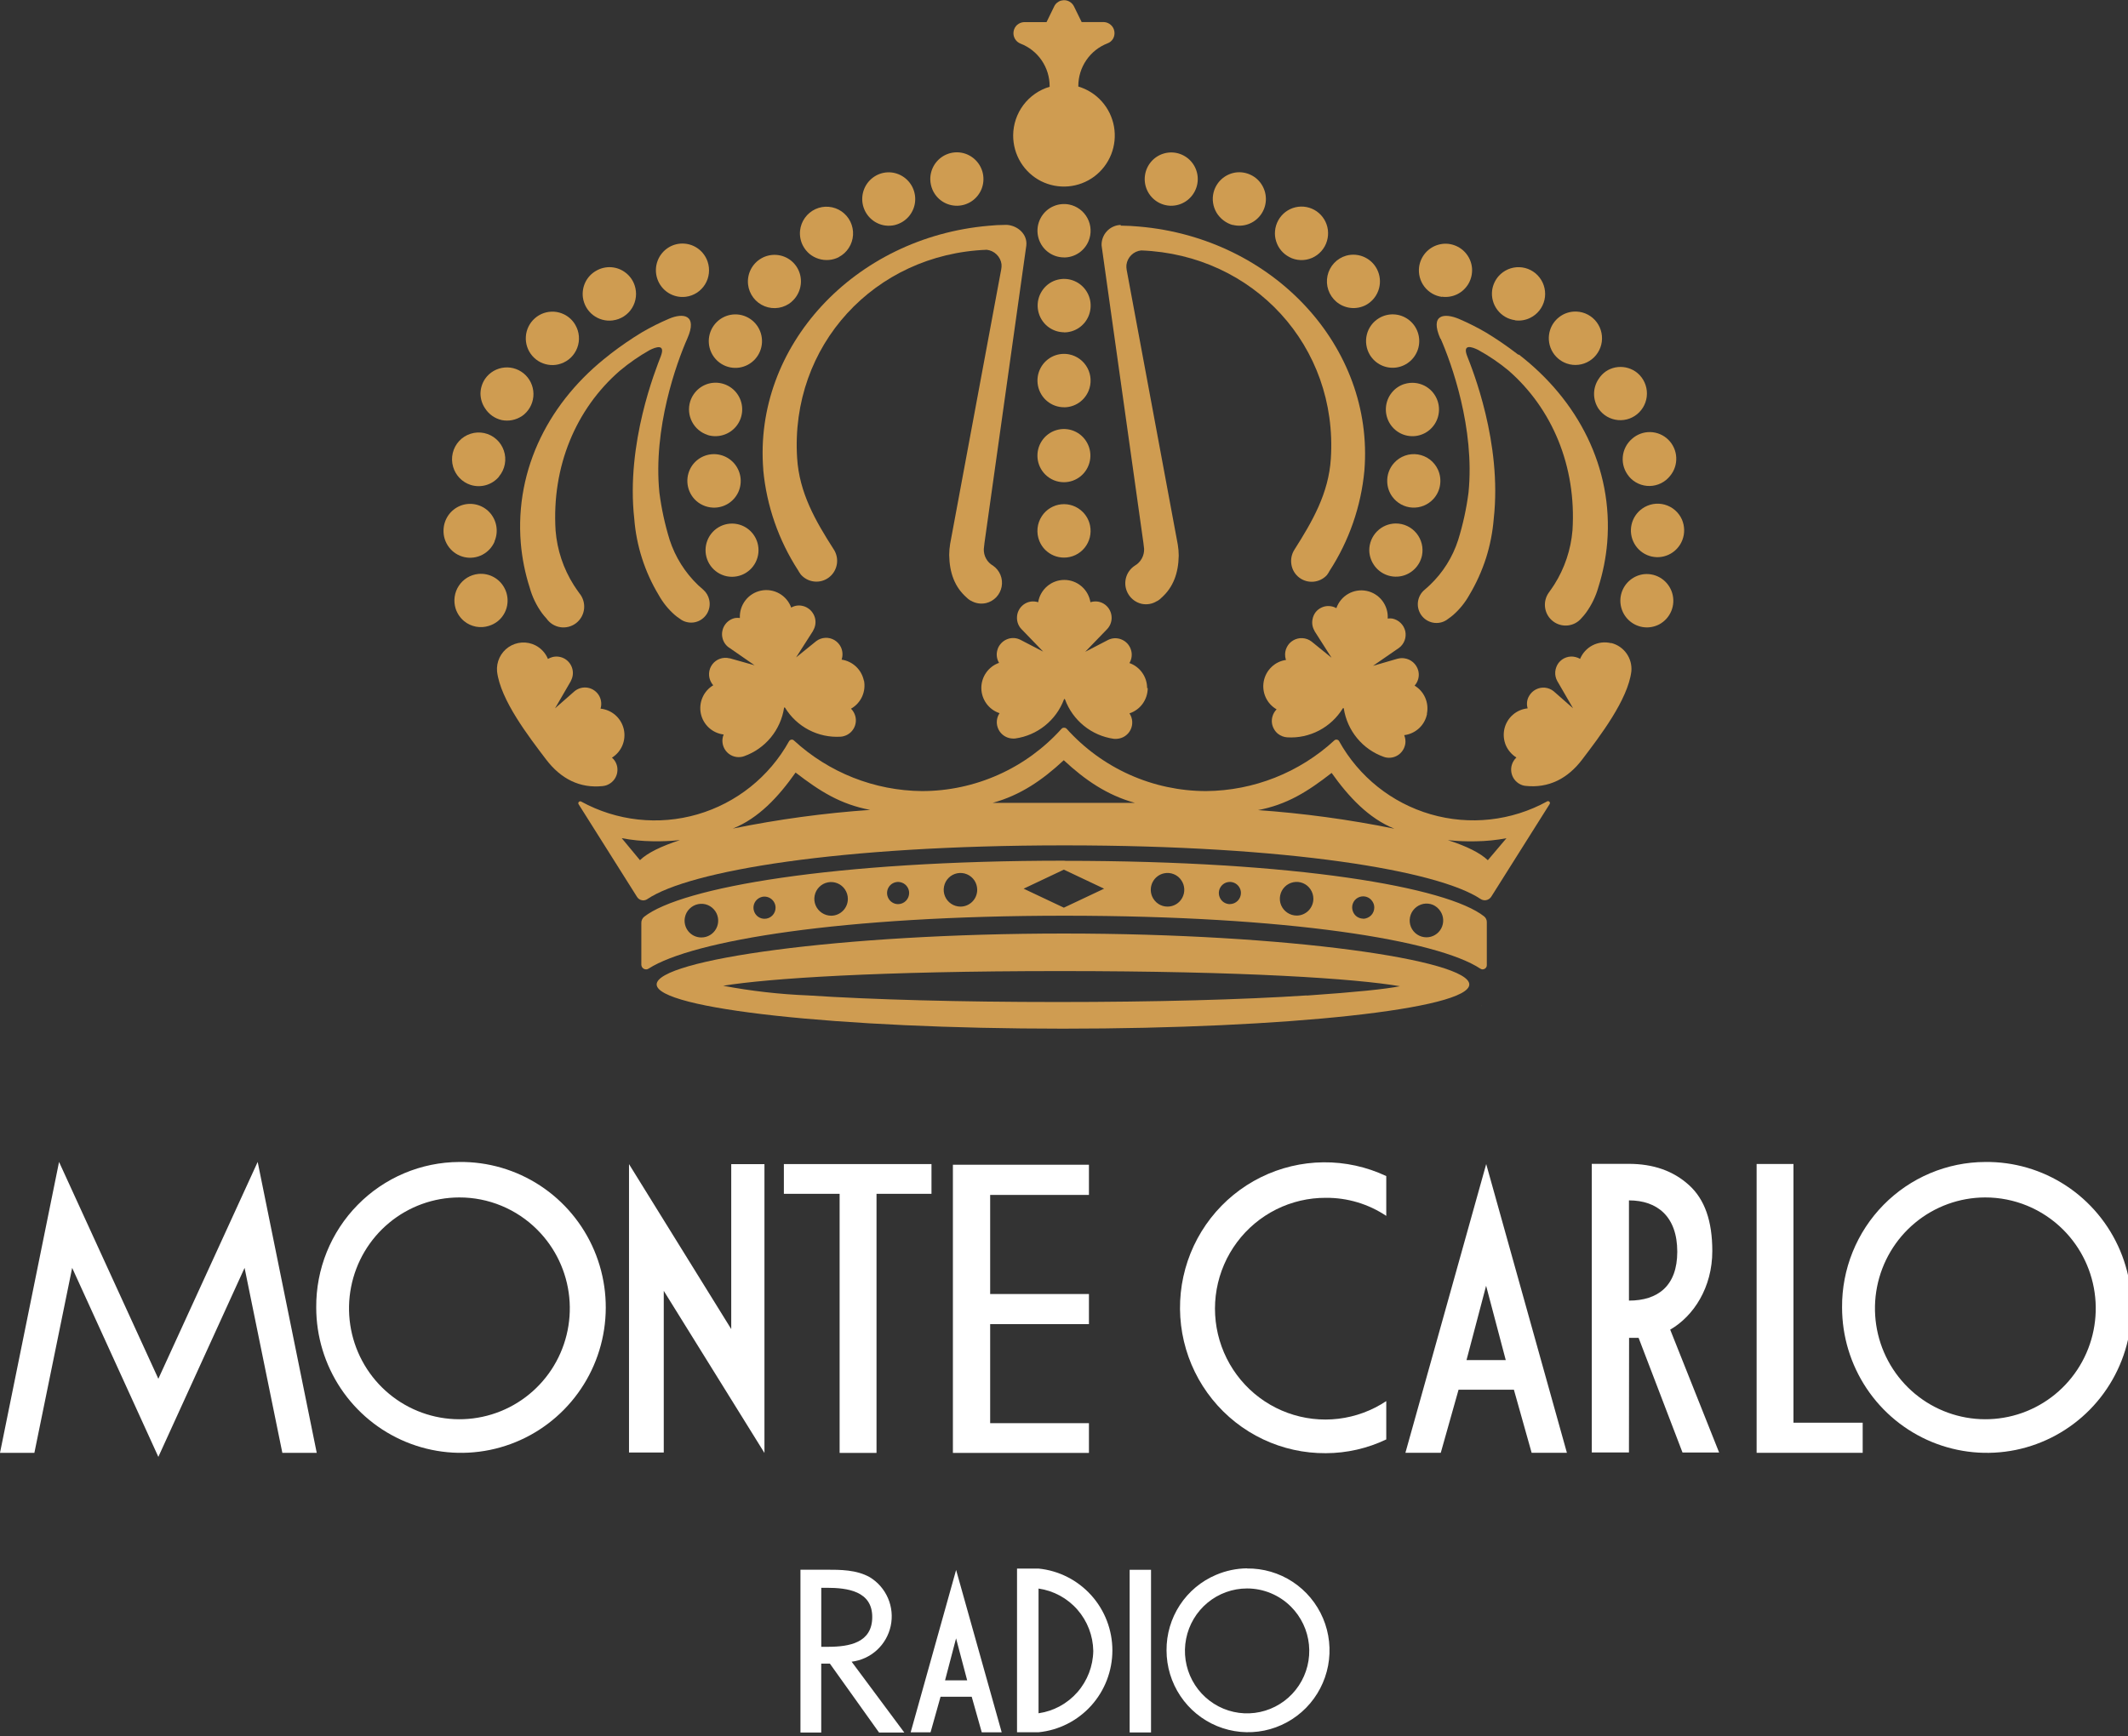 <?xml version="1.0" encoding="UTF-8"?> <svg xmlns="http://www.w3.org/2000/svg" width="136" height="111" viewBox="0 0 136 111" fill="none"><rect x="0" y="0" width="136" height="111" fill="#333333" stroke="none"/><g clip-path="url(#clip0_16_1890)"><path d="M94.671 64.305C94.672 64.298 94.672 64.291 94.671 64.284C94.671 64.284 94.671 64.284 94.657 64.299" fill="#CF9C51"></path><path d="M83.512 63.634C79.426 63.906 73.769 64.055 67.584 64.055C61.399 64.055 55.736 63.903 51.656 63.634C49.83 63.561 48.012 63.355 46.216 63.016C49.147 62.539 56.181 62.077 67.756 62.077C79.557 62.077 86.645 62.56 89.472 63.046C88.519 63.231 86.752 63.419 83.512 63.643M68 59.677C53.654 59.677 41.967 61.369 41.967 62.93C41.967 64.49 53.586 65.759 67.928 65.759C82.271 65.759 93.902 64.493 93.902 62.933C93.902 61.372 82.327 59.677 67.982 59.677" fill="#CF9C51"></path><path d="M68 16.459C68.336 16.46 68.665 16.36 68.945 16.172C69.224 15.985 69.442 15.718 69.571 15.406C69.667 15.172 69.71 14.92 69.698 14.668C69.686 14.416 69.618 14.169 69.499 13.947C69.381 13.724 69.215 13.53 69.013 13.379C68.811 13.229 68.579 13.125 68.332 13.075C68.002 13.01 67.66 13.044 67.349 13.174C66.987 13.325 66.688 13.598 66.504 13.946C66.319 14.294 66.26 14.696 66.337 15.082C66.413 15.469 66.621 15.817 66.924 16.068C67.227 16.318 67.607 16.455 68 16.456V16.459Z" fill="#CF9C51"></path><path d="M64.751 8.653C64.749 9.259 64.914 9.854 65.228 10.371C65.543 10.888 65.995 11.307 66.533 11.58C67.073 11.851 67.676 11.966 68.277 11.914C68.877 11.861 69.452 11.643 69.936 11.282C70.42 10.92 70.794 10.429 71.017 9.866C71.239 9.302 71.301 8.687 71.195 8.09C71.088 7.493 70.819 6.937 70.416 6.485C70.014 6.034 69.494 5.704 68.915 5.532V5.499C68.915 4.909 69.093 4.332 69.426 3.845C69.759 3.358 70.231 2.984 70.779 2.772C70.929 2.717 71.055 2.612 71.136 2.474C71.216 2.333 71.246 2.168 71.219 2.008C71.195 1.847 71.115 1.7 70.993 1.593C70.873 1.484 70.719 1.42 70.557 1.411H69.129L68.647 0.427C68.591 0.305 68.501 0.201 68.389 0.128C68.304 0.072 68.209 0.035 68.108 0.02C68.008 0.005 67.906 0.012 67.808 0.04C67.711 0.068 67.621 0.118 67.544 0.184C67.468 0.251 67.406 0.334 67.365 0.427L66.884 1.414H65.44C65.279 1.423 65.126 1.486 65.004 1.593C64.882 1.702 64.802 1.849 64.778 2.011C64.752 2.171 64.781 2.336 64.862 2.477C64.942 2.618 65.067 2.728 65.218 2.787C65.766 2.998 66.239 3.371 66.572 3.858C66.905 4.344 67.083 4.921 67.082 5.511V5.547C66.413 5.744 65.825 6.153 65.405 6.712C64.985 7.272 64.756 7.952 64.751 8.653Z" fill="#CF9C51"></path><path d="M48.779 30.042C48.993 32.333 49.76 34.538 51.012 36.466C51.047 36.535 51.089 36.601 51.137 36.663L51.163 36.708C51.383 36.97 51.694 37.137 52.032 37.174C52.371 37.212 52.711 37.117 52.981 36.909C53.252 36.701 53.432 36.396 53.485 36.058C53.538 35.72 53.46 35.375 53.266 35.093C52.122 33.303 51.083 31.513 50.944 29.275C50.492 22.096 55.882 16.244 63.059 15.967C63.297 15.992 63.52 16.097 63.691 16.265C63.864 16.431 63.975 16.651 64.006 16.889C64.015 16.998 64.009 17.109 63.988 17.217L60.722 34.774C60.684 35.006 60.665 35.24 60.663 35.475C60.68 36.621 61.019 37.522 61.755 38.179C61.836 38.262 61.927 38.334 62.026 38.394H62.04C62.335 38.573 62.688 38.629 63.023 38.552C63.272 38.492 63.497 38.361 63.673 38.175C63.849 37.989 63.968 37.755 64.015 37.503C64.062 37.251 64.036 36.99 63.939 36.753C63.842 36.515 63.678 36.311 63.469 36.164C63.282 36.058 63.127 35.903 63.023 35.714C62.918 35.526 62.867 35.312 62.875 35.096L62.919 34.699L65.592 15.692C65.669 14.979 65.054 14.43 64.365 14.376H64.258C63.898 14.377 63.539 14.396 63.181 14.433C54.599 15.176 48.143 22.134 48.782 30.03" fill="#CF9C51"></path><path d="M68 21.248C68.337 21.25 68.666 21.15 68.947 20.962C69.227 20.775 69.445 20.508 69.574 20.195C69.702 19.882 69.736 19.539 69.672 19.207C69.606 18.875 69.444 18.569 69.206 18.33C68.967 18.09 68.663 17.927 68.332 17.861C68.002 17.797 67.661 17.831 67.35 17.96C66.99 18.114 66.695 18.387 66.513 18.735C66.33 19.082 66.272 19.481 66.349 19.866C66.425 20.251 66.631 20.598 66.931 20.849C67.232 21.099 67.609 21.238 68 21.242V21.248Z" fill="#CF9C51"></path><path d="M68 26.037C68.336 26.038 68.665 25.938 68.945 25.751C69.224 25.563 69.442 25.296 69.571 24.984C69.667 24.751 69.71 24.499 69.698 24.246C69.686 23.994 69.618 23.748 69.499 23.525C69.381 23.302 69.215 23.108 69.013 22.958C68.811 22.807 68.579 22.703 68.332 22.654C68.002 22.588 67.66 22.623 67.349 22.752C66.987 22.904 66.688 23.177 66.504 23.525C66.319 23.873 66.26 24.274 66.337 24.661C66.413 25.047 66.621 25.396 66.924 25.646C67.227 25.896 67.607 26.034 68 26.034V26.037Z" fill="#CF9C51"></path><path d="M68 30.826C68.391 30.825 68.77 30.688 69.072 30.437C69.374 30.187 69.58 29.839 69.655 29.453C69.731 29.067 69.671 28.667 69.485 28.321C69.3 27.974 69.001 27.703 68.64 27.553C68.278 27.403 67.876 27.384 67.501 27.499C67.127 27.613 66.803 27.855 66.586 28.182C66.369 28.509 66.272 28.901 66.31 29.293C66.348 29.684 66.521 30.05 66.797 30.328C66.955 30.487 67.143 30.612 67.349 30.698C67.556 30.783 67.777 30.827 68 30.826Z" fill="#CF9C51"></path><path d="M68 35.645C68.251 35.646 68.5 35.59 68.727 35.483C68.955 35.375 69.155 35.217 69.315 35.022C69.474 34.827 69.588 34.598 69.649 34.353C69.71 34.108 69.716 33.852 69.666 33.604C69.601 33.273 69.439 32.968 69.2 32.73C69.022 32.551 68.808 32.414 68.571 32.329C68.334 32.244 68.082 32.212 67.832 32.237C67.582 32.262 67.34 32.343 67.125 32.473C66.909 32.603 66.726 32.779 66.587 32.99C66.432 33.224 66.337 33.492 66.309 33.771C66.282 34.05 66.323 34.332 66.429 34.592C66.514 34.8 66.639 34.988 66.797 35.147C66.957 35.304 67.144 35.43 67.35 35.517C67.556 35.601 67.777 35.645 68 35.645Z" fill="#CF9C51"></path><path d="M46.789 36.872C47.209 36.87 47.614 36.712 47.924 36.428C48.235 36.143 48.429 35.753 48.469 35.333C48.509 34.913 48.392 34.492 48.141 34.154C47.89 33.816 47.522 33.583 47.11 33.502C46.698 33.421 46.27 33.496 45.91 33.714C45.551 33.932 45.284 34.276 45.163 34.681C45.042 35.085 45.075 35.52 45.255 35.901C45.436 36.282 45.751 36.583 46.139 36.743C46.345 36.831 46.566 36.874 46.789 36.872Z" fill="#CF9C51"></path><path d="M32.432 38.558C32.465 38.221 32.397 37.882 32.236 37.585C32.077 37.286 31.834 37.041 31.536 36.882C31.238 36.722 30.9 36.656 30.564 36.69C30.315 36.716 30.074 36.798 29.859 36.928C29.645 37.059 29.461 37.237 29.323 37.447C29.184 37.658 29.094 37.896 29.058 38.146C29.022 38.396 29.042 38.651 29.115 38.892C29.216 39.214 29.408 39.499 29.668 39.712C29.885 39.888 30.143 40.008 30.417 40.06C30.692 40.112 30.975 40.095 31.241 40.011C31.458 39.945 31.66 39.838 31.835 39.694C32.007 39.551 32.148 39.374 32.251 39.175C32.351 38.983 32.413 38.773 32.432 38.558Z" fill="#CF9C51"></path><path d="M31.601 34.613C31.736 34.304 31.777 33.961 31.719 33.629C31.662 33.296 31.508 32.987 31.277 32.742C31.046 32.497 30.747 32.327 30.419 32.252C30.092 32.178 29.75 32.203 29.436 32.324C29.123 32.447 28.852 32.659 28.658 32.935C28.465 33.211 28.356 33.538 28.346 33.876C28.33 34.276 28.454 34.669 28.697 34.986C28.939 35.304 29.285 35.526 29.673 35.613C30.062 35.701 30.469 35.649 30.823 35.466C31.178 35.283 31.457 34.981 31.613 34.613H31.601Z" fill="#CF9C51"></path><path d="M31.889 30.462C32.079 30.237 32.208 29.965 32.263 29.674C32.317 29.384 32.296 29.084 32.2 28.804C32.105 28.524 31.939 28.273 31.719 28.077C31.498 27.881 31.231 27.746 30.943 27.684C30.655 27.623 30.356 27.638 30.076 27.728C29.795 27.817 29.542 27.978 29.342 28.195C29.142 28.413 29.002 28.678 28.934 28.966C28.867 29.254 28.875 29.555 28.958 29.839C29.035 30.108 29.177 30.355 29.371 30.557C29.565 30.759 29.806 30.91 30.072 30.997C30.392 31.1 30.736 31.105 31.059 31.012C31.383 30.919 31.671 30.732 31.889 30.474V30.462Z" fill="#CF9C51"></path><path d="M33.356 26.601C33.561 26.46 33.732 26.275 33.859 26.06C33.985 25.844 34.062 25.604 34.086 25.355C34.109 25.106 34.078 24.855 33.994 24.62C33.911 24.385 33.777 24.171 33.602 23.993C33.427 23.816 33.215 23.679 32.982 23.592C32.749 23.506 32.499 23.472 32.252 23.493C32.004 23.514 31.764 23.59 31.548 23.714C31.332 23.839 31.147 24.009 31.004 24.214C30.815 24.493 30.712 24.822 30.707 25.16C30.71 25.499 30.813 25.829 31.004 26.109C31.247 26.489 31.631 26.757 32.07 26.855C32.513 26.943 32.973 26.852 33.35 26.601H33.356Z" fill="#CF9C51"></path><path d="M35.853 23.244C36.09 23.163 36.307 23.03 36.487 22.855C36.667 22.679 36.806 22.465 36.894 22.229C36.983 21.993 37.017 21.741 36.996 21.489C36.975 21.238 36.899 20.995 36.773 20.777C36.607 20.484 36.357 20.248 36.055 20.099C35.855 20 35.637 19.941 35.415 19.926C35.192 19.912 34.969 19.941 34.757 20.013C34.546 20.085 34.351 20.198 34.183 20.346C34.015 20.493 33.878 20.673 33.779 20.874C33.68 21.075 33.621 21.293 33.607 21.517C33.592 21.741 33.621 21.965 33.693 22.178C33.764 22.39 33.877 22.586 34.024 22.755C34.171 22.924 34.349 23.061 34.549 23.161C34.75 23.26 34.968 23.318 35.191 23.334C35.415 23.349 35.641 23.319 35.853 23.244Z" fill="#CF9C51"></path><path d="M39.17 20.481C39.419 20.449 39.658 20.361 39.87 20.224C40.081 20.088 40.26 19.906 40.393 19.691C40.526 19.477 40.609 19.236 40.638 18.985C40.667 18.734 40.64 18.48 40.559 18.24C40.453 17.921 40.253 17.64 39.986 17.435C39.72 17.227 39.399 17.105 39.063 17.082C38.727 17.06 38.392 17.139 38.101 17.309C37.805 17.475 37.566 17.727 37.415 18.032C37.267 18.335 37.21 18.675 37.252 19.01C37.312 19.459 37.545 19.866 37.903 20.142C38.26 20.418 38.711 20.541 39.158 20.484" fill="#CF9C51"></path><path d="M43.835 18.971C44.084 18.939 44.323 18.851 44.535 18.715C44.746 18.578 44.925 18.396 45.058 18.182C45.191 17.967 45.275 17.726 45.303 17.475C45.332 17.224 45.305 16.97 45.225 16.731C45.117 16.41 44.918 16.129 44.651 15.922C44.385 15.716 44.063 15.595 43.728 15.573C43.392 15.55 43.057 15.628 42.766 15.797C42.426 15.995 42.165 16.305 42.027 16.674C41.889 17.044 41.882 17.45 42.008 17.823C42.134 18.197 42.385 18.516 42.718 18.725C43.051 18.934 43.445 19.021 43.835 18.971Z" fill="#CF9C51"></path><path d="M45.569 32.45C45.905 32.464 46.238 32.377 46.525 32.202C46.813 32.026 47.042 31.768 47.184 31.462C47.324 31.154 47.371 30.812 47.318 30.478C47.265 30.145 47.115 29.834 46.887 29.585C46.658 29.337 46.362 29.162 46.035 29.081C45.707 29 45.363 29.019 45.045 29.136C44.728 29.252 44.453 29.46 44.253 29.734C44.023 30.054 43.909 30.444 43.931 30.838C43.954 31.232 44.11 31.606 44.375 31.898C44.528 32.064 44.712 32.199 44.917 32.293C45.122 32.388 45.343 32.441 45.569 32.45Z" fill="#CF9C51"></path><path d="M45.227 27.81C45.549 27.908 45.892 27.908 46.213 27.81C46.536 27.715 46.823 27.526 47.038 27.267C47.254 27.008 47.388 26.69 47.424 26.354C47.46 26.019 47.396 25.68 47.24 25.381C47.084 25.081 46.844 24.835 46.549 24.674C46.254 24.512 45.919 24.441 45.584 24.471C45.249 24.5 44.931 24.629 44.669 24.841C44.408 25.054 44.214 25.339 44.111 25.661C43.977 26.094 44.019 26.563 44.229 26.964C44.438 27.366 44.797 27.668 45.227 27.804V27.81Z" fill="#CF9C51"></path><path d="M46.124 23.274C46.462 23.478 46.86 23.557 47.249 23.499C47.639 23.44 47.996 23.248 48.26 22.955C48.525 22.661 48.679 22.285 48.698 21.89C48.717 21.494 48.599 21.105 48.364 20.787C48.129 20.47 47.792 20.244 47.41 20.148C47.028 20.053 46.624 20.093 46.269 20.263C45.913 20.433 45.627 20.722 45.459 21.08C45.292 21.438 45.253 21.843 45.349 22.227C45.459 22.665 45.738 23.042 46.124 23.274Z" fill="#CF9C51"></path><path d="M50.587 19.291C50.843 19.073 51.029 18.783 51.121 18.458C51.215 18.133 51.21 17.787 51.107 17.465C51.004 17.143 50.807 16.859 50.542 16.65C50.279 16.444 49.961 16.321 49.628 16.296C49.295 16.271 48.962 16.344 48.67 16.508C48.379 16.671 48.141 16.917 47.988 17.215C47.835 17.513 47.772 17.85 47.808 18.184C47.842 18.491 47.96 18.783 48.147 19.029C48.334 19.275 48.585 19.465 48.871 19.578C49.157 19.692 49.469 19.725 49.773 19.675C50.077 19.624 50.361 19.491 50.596 19.291H50.587Z" fill="#CF9C51"></path><path d="M53.61 16.432C53.87 16.296 54.09 16.094 54.248 15.846C54.407 15.599 54.5 15.314 54.517 15.02C54.534 14.726 54.475 14.433 54.346 14.168C54.217 13.904 54.022 13.678 53.78 13.511C53.538 13.345 53.257 13.245 52.965 13.22C52.673 13.195 52.38 13.246 52.113 13.369C51.847 13.492 51.617 13.682 51.445 13.921C51.273 14.159 51.166 14.439 51.133 14.731C51.097 15.066 51.16 15.405 51.315 15.704C51.419 15.903 51.56 16.08 51.73 16.226C51.906 16.371 52.107 16.479 52.324 16.546C52.755 16.68 53.221 16.64 53.622 16.432H53.61Z" fill="#CF9C51"></path><path d="M57.209 14.379C57.535 14.296 57.83 14.117 58.056 13.866C58.28 13.616 58.426 13.304 58.474 12.971C58.522 12.636 58.471 12.295 58.326 11.989C58.182 11.687 57.953 11.433 57.666 11.26C57.38 11.087 57.05 11.002 56.716 11.017C56.38 11.034 56.057 11.151 55.787 11.354C55.518 11.556 55.314 11.834 55.202 12.153C55.09 12.472 55.074 12.817 55.157 13.144C55.241 13.472 55.418 13.767 55.668 13.993C55.918 14.219 56.229 14.366 56.562 14.415C56.783 14.445 57.008 14.433 57.224 14.379" fill="#CF9C51"></path><path d="M61.17 13.153C61.506 13.149 61.833 13.046 62.111 12.856C62.388 12.666 62.603 12.397 62.73 12.085C62.855 11.771 62.885 11.427 62.816 11.096C62.747 10.765 62.581 10.462 62.34 10.226C62.101 9.989 61.797 9.83 61.468 9.766C61.137 9.704 60.795 9.741 60.486 9.874C60.177 10.007 59.914 10.229 59.73 10.512C59.547 10.795 59.451 11.126 59.454 11.464C59.458 11.689 59.504 11.91 59.591 12.117C59.723 12.428 59.943 12.691 60.224 12.876C60.506 13.06 60.835 13.156 61.17 13.153Z" fill="#CF9C51"></path><path d="M38.953 22.677L38.926 22.698C35.167 25.599 32.892 29.901 33.284 34.723C33.367 35.691 33.558 36.646 33.855 37.57C34.017 38.156 34.284 38.708 34.641 39.199C34.729 39.317 34.823 39.429 34.923 39.536C35.026 39.684 35.156 39.81 35.308 39.906C35.46 40.001 35.629 40.065 35.806 40.093C35.983 40.121 36.164 40.112 36.337 40.068C36.511 40.024 36.674 39.945 36.816 39.836C36.959 39.727 37.077 39.589 37.165 39.433C37.253 39.276 37.309 39.103 37.328 38.924C37.348 38.745 37.331 38.564 37.279 38.392C37.227 38.22 37.141 38.06 37.026 37.922C36.898 37.743 36.776 37.57 36.67 37.403C36.007 36.355 35.609 35.161 35.508 33.924C35.25 29.815 36.812 26.136 39.609 23.704C40.205 23.204 40.845 22.761 41.522 22.379C41.917 22.182 42.543 21.958 42.231 22.776C41.919 23.593 39.995 28.317 40.536 33.166C40.671 34.892 41.207 36.563 42.101 38.044C42.367 38.522 42.712 38.95 43.122 39.309C43.222 39.397 43.328 39.476 43.44 39.548C43.578 39.659 43.739 39.736 43.912 39.772C44.083 39.811 44.261 39.811 44.432 39.772C44.585 39.737 44.73 39.672 44.858 39.58C44.986 39.488 45.095 39.371 45.178 39.237C45.26 39.103 45.316 38.953 45.341 38.797C45.366 38.641 45.359 38.481 45.322 38.328C45.266 38.085 45.135 37.866 44.948 37.701L44.613 37.403C43.78 36.605 43.157 35.613 42.798 34.514C42.494 33.529 42.274 32.518 42.142 31.495C41.727 27.371 43.241 23.191 43.924 21.648C44.607 20.105 43.651 19.992 42.76 20.374C42.166 20.627 41.587 20.917 41.029 21.242C40.355 21.651 39.703 22.096 39.078 22.576L38.974 22.657" fill="#CF9C51"></path><path d="M92.07 21.645C92.751 23.194 94.268 27.371 93.852 31.492C93.719 32.516 93.498 33.526 93.193 34.511C92.841 35.614 92.216 36.608 91.379 37.403C91.275 37.504 91.165 37.6 91.046 37.701C90.925 37.801 90.825 37.924 90.751 38.063C90.678 38.202 90.632 38.355 90.617 38.511C90.602 38.668 90.618 38.826 90.664 38.977C90.71 39.127 90.784 39.267 90.884 39.389C90.984 39.51 91.106 39.611 91.245 39.684C91.383 39.758 91.534 39.804 91.69 39.819C91.846 39.834 92.004 39.819 92.153 39.773C92.303 39.727 92.442 39.651 92.563 39.551C92.673 39.477 92.778 39.396 92.878 39.309C93.287 38.949 93.633 38.521 93.9 38.044C94.349 37.293 94.71 36.492 94.978 35.657C95.233 34.845 95.396 34.006 95.465 33.157C96.005 28.311 94.09 23.587 93.769 22.77C93.448 21.952 94.081 22.173 94.476 22.373C95.154 22.746 95.796 23.181 96.394 23.674C99.191 26.106 100.756 29.794 100.498 33.894C100.396 35.131 99.997 36.325 99.334 37.373C99.227 37.54 99.105 37.713 98.977 37.892C98.779 38.173 98.697 38.521 98.749 38.862C98.801 39.203 98.983 39.51 99.257 39.718C99.529 39.926 99.871 40.021 100.211 39.981C100.55 39.942 100.862 39.772 101.08 39.506C101.181 39.4 101.275 39.288 101.362 39.169C101.718 38.678 101.984 38.128 102.149 37.543C102.443 36.617 102.633 35.661 102.716 34.693C103.108 29.872 100.83 25.569 97.074 22.668L97.041 22.677L96.934 22.6C96.309 22.12 95.657 21.675 94.984 21.266C94.421 20.936 93.839 20.643 93.24 20.386C92.329 20.004 91.358 20.064 92.053 21.651" fill="#CF9C51"></path><path d="M71.632 14.379C71.464 14.383 71.299 14.42 71.147 14.489C70.994 14.558 70.856 14.656 70.742 14.779C70.627 14.902 70.538 15.047 70.48 15.204C70.422 15.362 70.395 15.53 70.403 15.698L73.075 34.705L73.12 35.09C73.126 35.306 73.075 35.52 72.97 35.708C72.865 35.897 72.712 36.054 72.526 36.161C72.23 36.353 72.022 36.654 71.947 36.999C71.872 37.344 71.936 37.705 72.125 38.003C72.313 38.304 72.612 38.518 72.956 38.599C73.126 38.636 73.302 38.639 73.473 38.608C73.644 38.577 73.808 38.512 73.954 38.417H73.972C74.07 38.358 74.16 38.285 74.239 38.203C74.975 37.546 75.314 36.645 75.332 35.517C75.331 35.281 75.311 35.045 75.272 34.813L72.006 17.256C71.986 17.148 71.981 17.037 71.991 16.927C72.022 16.689 72.133 16.469 72.305 16.302C72.477 16.135 72.7 16.031 72.938 16.009C80.113 16.283 85.514 22.131 85.054 29.317C84.914 31.546 83.866 33.342 82.729 35.135C82.547 35.416 82.477 35.756 82.533 36.087C82.586 36.418 82.763 36.716 83.028 36.919C83.292 37.121 83.621 37.216 83.951 37.185C84.281 37.155 84.587 37.002 84.81 36.755L84.837 36.711C84.887 36.647 84.93 36.578 84.965 36.505C86.219 34.578 86.985 32.373 87.198 30.08C87.836 22.173 81.38 15.221 72.799 14.484C72.365 14.448 72.116 14.43 71.721 14.427H71.617L71.632 14.379Z" fill="#CF9C51"></path><path d="M87.509 35.165C87.512 35.504 87.616 35.834 87.806 36.114C87.993 36.392 88.258 36.608 88.567 36.736C88.875 36.863 89.215 36.897 89.542 36.833C89.87 36.768 90.171 36.608 90.409 36.372C90.647 36.137 90.811 35.836 90.88 35.508C90.929 35.26 90.923 35.004 90.862 34.759C90.8 34.514 90.686 34.285 90.526 34.089C90.367 33.894 90.166 33.736 89.938 33.628C89.711 33.52 89.462 33.464 89.211 33.464C88.76 33.465 88.327 33.645 88.008 33.966C87.69 34.286 87.51 34.721 87.509 35.174V35.165Z" fill="#CF9C51"></path><path d="M105.097 36.702C104.763 36.734 104.446 36.864 104.186 37.077C103.925 37.289 103.733 37.574 103.633 37.895C103.533 38.218 103.531 38.563 103.627 38.887C103.723 39.211 103.912 39.499 104.171 39.715C104.43 39.931 104.747 40.064 105.081 40.099C105.416 40.133 105.753 40.067 106.05 39.909C106.394 39.722 106.663 39.422 106.813 39.059C106.963 38.696 106.983 38.292 106.871 37.916C106.759 37.54 106.522 37.213 106.199 36.992C105.876 36.771 105.486 36.668 105.097 36.702Z" fill="#CF9C51"></path><path d="M107.493 33.214C107.391 32.983 107.239 32.778 107.049 32.613C106.859 32.448 106.634 32.328 106.392 32.26C106.15 32.193 105.896 32.18 105.648 32.223C105.401 32.267 105.166 32.364 104.96 32.509C104.612 32.752 104.367 33.117 104.273 33.532C104.179 33.947 104.242 34.383 104.452 34.753C104.661 35.124 105 35.402 105.403 35.534C105.806 35.666 106.243 35.642 106.629 35.466C107.039 35.281 107.359 34.941 107.52 34.52C107.6 34.311 107.639 34.088 107.633 33.864C107.628 33.64 107.581 33.419 107.493 33.214Z" fill="#CF9C51"></path><path d="M104.108 30.462C104.271 30.655 104.474 30.81 104.703 30.914C104.932 31.019 105.181 31.071 105.432 31.067C105.684 31.063 105.931 31.003 106.157 30.891C106.382 30.779 106.58 30.619 106.736 30.421C107.011 30.09 107.15 29.668 107.128 29.238C107.106 28.809 106.923 28.404 106.616 28.104C106.309 27.804 105.9 27.632 105.472 27.621C105.044 27.611 104.628 27.764 104.307 28.048C104.137 28.193 103.996 28.37 103.894 28.57C103.792 28.77 103.729 28.987 103.711 29.211C103.692 29.435 103.718 29.66 103.786 29.873C103.854 30.087 103.964 30.285 104.108 30.456V30.462Z" fill="#CF9C51"></path><path d="M102.163 24.232C101.976 24.513 101.876 24.843 101.876 25.181C101.876 25.519 101.976 25.849 102.163 26.13C102.306 26.335 102.491 26.507 102.707 26.632C102.923 26.757 103.163 26.833 103.412 26.854C103.66 26.876 103.91 26.842 104.143 26.756C104.377 26.669 104.589 26.532 104.764 26.354C104.94 26.176 105.074 25.961 105.157 25.725C105.241 25.489 105.271 25.238 105.247 24.989C105.223 24.74 105.145 24.499 105.018 24.284C104.891 24.068 104.718 23.884 104.512 23.743C104.325 23.619 104.116 23.533 103.897 23.489C103.679 23.446 103.454 23.446 103.235 23.489C103.016 23.533 102.808 23.62 102.623 23.746C102.44 23.876 102.284 24.041 102.163 24.232Z" fill="#CF9C51"></path><path d="M100.141 23.241C100.379 23.322 100.632 23.349 100.882 23.319C101.132 23.29 101.372 23.205 101.585 23.071C101.798 22.937 101.98 22.758 102.115 22.545C102.251 22.333 102.339 22.092 102.371 21.842C102.403 21.591 102.38 21.337 102.302 21.096C102.225 20.856 102.095 20.636 101.923 20.452C101.75 20.268 101.539 20.125 101.305 20.033C101.071 19.941 100.819 19.903 100.569 19.92C100.233 19.942 99.911 20.064 99.645 20.272C99.379 20.478 99.179 20.758 99.072 21.078C98.929 21.507 98.961 21.976 99.161 22.382C99.362 22.787 99.714 23.096 100.141 23.241Z" fill="#CF9C51"></path><path d="M96.83 20.478C97.163 20.523 97.501 20.467 97.801 20.317C98.027 20.206 98.225 20.045 98.382 19.847C98.538 19.649 98.649 19.419 98.706 19.173C98.763 18.927 98.764 18.671 98.71 18.424C98.657 18.177 98.549 17.945 98.395 17.745C98.242 17.545 98.047 17.382 97.823 17.267C97.6 17.152 97.354 17.088 97.103 17.08C96.852 17.071 96.602 17.119 96.372 17.219C96.142 17.319 95.936 17.469 95.77 17.659C95.551 17.911 95.41 18.222 95.363 18.554C95.305 19.003 95.427 19.457 95.702 19.817C95.977 20.176 96.383 20.411 96.83 20.469V20.478Z" fill="#CF9C51"></path><path d="M92.159 18.968C92.493 19.013 92.832 18.957 93.134 18.808C93.435 18.658 93.686 18.422 93.855 18.13C94.021 17.837 94.099 17.5 94.078 17.163C94.054 16.828 93.932 16.508 93.727 16.243C93.523 15.977 93.245 15.779 92.928 15.671C92.611 15.561 92.267 15.549 91.943 15.639C91.618 15.726 91.326 15.908 91.104 16.162C90.882 16.416 90.74 16.73 90.695 17.065C90.637 17.514 90.759 17.968 91.033 18.327C91.308 18.686 91.713 18.921 92.159 18.98V18.968Z" fill="#CF9C51"></path><path d="M88.658 30.814C88.671 31.152 88.783 31.479 88.982 31.751C89.13 31.955 89.322 32.123 89.543 32.244C89.764 32.364 90.009 32.434 90.26 32.448C90.511 32.462 90.762 32.42 90.995 32.325C91.228 32.229 91.437 32.084 91.607 31.898C91.836 31.649 91.985 31.337 92.034 31.002C92.085 30.669 92.038 30.328 91.898 30.021C91.78 29.766 91.602 29.544 91.379 29.374C91.155 29.205 90.893 29.094 90.617 29.051C90.34 29.008 90.058 29.034 89.794 29.127C89.53 29.22 89.293 29.378 89.104 29.585C88.952 29.75 88.834 29.944 88.758 30.155C88.681 30.366 88.647 30.59 88.658 30.814Z" fill="#CF9C51"></path><path d="M89.751 24.548C89.431 24.65 89.149 24.845 88.94 25.109C88.731 25.373 88.604 25.693 88.576 26.028C88.547 26.364 88.618 26.701 88.779 26.997C88.94 27.292 89.184 27.533 89.481 27.69C89.779 27.846 90.115 27.91 90.449 27.875C90.783 27.839 91.099 27.704 91.357 27.488C91.615 27.271 91.803 26.982 91.898 26.658C92.008 26.279 91.985 25.873 91.831 25.51C91.677 25.146 91.403 24.848 91.055 24.665C90.654 24.456 90.188 24.414 89.757 24.548" fill="#CF9C51"></path><path d="M87.542 22.677C87.714 22.967 87.968 23.199 88.272 23.344C88.575 23.489 88.914 23.541 89.247 23.492C89.579 23.444 89.89 23.297 90.14 23.072C90.39 22.846 90.568 22.551 90.651 22.224C90.734 21.896 90.718 21.551 90.606 21.233C90.494 20.914 90.29 20.636 90.02 20.434C89.75 20.232 89.427 20.115 89.091 20.098C88.755 20.081 88.421 20.165 88.133 20.338C87.941 20.452 87.773 20.603 87.64 20.783C87.506 20.962 87.409 21.167 87.355 21.385C87.3 21.602 87.289 21.829 87.322 22.051C87.354 22.272 87.428 22.485 87.542 22.677Z" fill="#CF9C51"></path><path d="M85.404 19.288C85.66 19.506 85.975 19.643 86.309 19.682C86.643 19.721 86.981 19.659 87.281 19.506C87.652 19.31 87.939 18.983 88.085 18.587C88.232 18.192 88.228 17.756 88.074 17.364C87.92 16.971 87.627 16.65 87.251 16.462C86.876 16.273 86.444 16.231 86.039 16.343C85.743 16.427 85.475 16.591 85.264 16.816C85.053 17.042 84.907 17.321 84.841 17.623C84.776 17.926 84.794 18.241 84.893 18.534C84.992 18.827 85.169 19.088 85.404 19.288Z" fill="#CF9C51"></path><path d="M82.387 16.429C82.61 16.547 82.855 16.614 83.107 16.625C83.358 16.636 83.609 16.59 83.84 16.492C84.072 16.393 84.279 16.244 84.446 16.055C84.614 15.866 84.737 15.643 84.807 15.4C84.875 15.171 84.894 14.93 84.864 14.694C84.834 14.457 84.754 14.229 84.631 14.025C84.507 13.821 84.343 13.646 84.147 13.509C83.952 13.373 83.731 13.28 83.497 13.235C83.264 13.191 83.024 13.196 82.793 13.25C82.561 13.305 82.344 13.407 82.154 13.551C81.965 13.695 81.808 13.878 81.693 14.087C81.578 14.296 81.508 14.526 81.487 14.764C81.466 14.988 81.49 15.213 81.559 15.427C81.625 15.641 81.733 15.84 81.877 16.012C82.021 16.184 82.197 16.326 82.396 16.429" fill="#CF9C51"></path><path d="M78.788 14.376C79.113 14.459 79.456 14.443 79.773 14.33C80.089 14.217 80.365 14.013 80.566 13.742C80.767 13.472 80.883 13.148 80.901 12.811C80.918 12.474 80.836 12.139 80.664 11.849C80.494 11.558 80.241 11.325 79.937 11.181C79.634 11.034 79.295 10.981 78.963 11.028C78.632 11.079 78.322 11.225 78.072 11.449C77.823 11.675 77.645 11.97 77.561 12.296C77.505 12.514 77.493 12.74 77.526 12.962C77.558 13.184 77.633 13.398 77.746 13.591C77.861 13.784 78.013 13.952 78.191 14.087C78.368 14.224 78.569 14.325 78.785 14.385" fill="#CF9C51"></path><path d="M74.83 13.153C75.166 13.156 75.496 13.06 75.778 12.875C76.059 12.69 76.28 12.425 76.412 12.114C76.545 11.804 76.582 11.461 76.519 11.13C76.459 10.813 76.311 10.52 76.092 10.285C75.873 10.05 75.591 9.882 75.281 9.8C74.971 9.719 74.644 9.728 74.338 9.826C74.033 9.924 73.761 10.107 73.555 10.354C73.349 10.601 73.216 10.901 73.174 11.221C73.13 11.54 73.178 11.865 73.312 12.158C73.445 12.451 73.659 12.7 73.927 12.876C74.196 13.052 74.509 13.148 74.83 13.153Z" fill="#CF9C51"></path><path d="M73.312 43.988C73.312 43.636 73.203 43.293 73 43.006C72.798 42.719 72.512 42.502 72.181 42.386C72.219 42.324 72.25 42.258 72.273 42.189C72.318 42.058 72.336 41.919 72.327 41.78C72.315 41.642 72.278 41.507 72.217 41.383C72.156 41.26 72.071 41.149 71.967 41.058C71.862 40.968 71.742 40.9 71.611 40.855C71.352 40.767 71.07 40.785 70.824 40.906L69.357 41.667L70.717 40.258L70.765 40.208C70.944 40.016 71.043 39.763 71.044 39.501C71.045 39.336 71.007 39.173 70.934 39.025C70.86 38.877 70.754 38.749 70.622 38.65C70.49 38.551 70.336 38.486 70.174 38.459C70.012 38.434 69.846 38.448 69.69 38.498C69.625 38.1 69.421 37.738 69.115 37.477C68.809 37.215 68.421 37.072 68.019 37.072C67.618 37.072 67.23 37.215 66.924 37.477C66.618 37.738 66.414 38.1 66.349 38.498C66.192 38.448 66.025 38.434 65.862 38.459C65.7 38.486 65.546 38.551 65.414 38.65C65.281 38.749 65.175 38.877 65.102 39.026C65.028 39.173 64.992 39.336 64.995 39.501C64.994 39.763 65.093 40.016 65.271 40.208L65.31 40.246L66.67 41.655L65.203 40.894C65.081 40.834 64.949 40.798 64.814 40.789C64.679 40.781 64.544 40.799 64.416 40.843C64.287 40.888 64.167 40.956 64.063 41.046C63.959 41.138 63.874 41.248 63.81 41.371C63.751 41.496 63.715 41.631 63.703 41.768C63.694 41.907 63.712 42.046 63.757 42.177C63.78 42.246 63.811 42.312 63.849 42.374C63.515 42.491 63.227 42.71 63.024 43.001C62.821 43.292 62.713 43.639 62.717 43.994C62.721 44.349 62.835 44.694 63.044 44.98C63.253 45.267 63.546 45.48 63.882 45.591C63.794 45.72 63.737 45.868 63.715 46.023C63.693 46.179 63.708 46.337 63.757 46.486C63.799 46.617 63.866 46.739 63.956 46.844C64.045 46.948 64.154 47.035 64.277 47.097C64.399 47.161 64.534 47.198 64.671 47.208C64.743 47.217 64.816 47.217 64.888 47.208C65.583 47.11 66.238 46.826 66.785 46.386C67.333 45.947 67.753 45.367 68 44.707L68.033 44.678L68.063 44.707C68.307 45.371 68.726 45.955 69.274 46.399C69.823 46.843 70.48 47.13 71.177 47.229C71.249 47.238 71.322 47.238 71.394 47.229C71.576 47.216 71.752 47.156 71.903 47.053C72.055 46.95 72.177 46.81 72.257 46.645C72.337 46.48 72.372 46.297 72.359 46.114C72.347 45.931 72.286 45.755 72.184 45.602C72.523 45.491 72.818 45.275 73.028 44.985C73.236 44.694 73.349 44.346 73.351 43.988" fill="#CF9C51"></path><path d="M91.194 45.623C91.263 45.28 91.224 44.924 91.085 44.603C90.945 44.281 90.708 44.01 90.407 43.83C90.455 43.774 90.498 43.715 90.535 43.651C90.604 43.531 90.648 43.399 90.666 43.261C90.683 43.124 90.673 42.985 90.636 42.851C90.578 42.65 90.463 42.47 90.305 42.333C90.147 42.196 89.952 42.109 89.745 42.082C89.611 42.063 89.473 42.071 89.341 42.105H89.327L87.747 42.565L89.359 41.452L89.404 41.422C89.568 41.302 89.694 41.136 89.766 40.946C89.838 40.755 89.854 40.547 89.811 40.348C89.764 40.148 89.661 39.965 89.514 39.823C89.368 39.68 89.184 39.583 88.985 39.542C88.887 39.527 88.787 39.527 88.688 39.542C88.713 39.133 88.59 38.728 88.342 38.403C88.093 38.078 87.736 37.854 87.336 37.773C86.936 37.692 86.52 37.759 86.166 37.962C85.811 38.165 85.542 38.49 85.407 38.877C85.263 38.795 85.103 38.749 84.938 38.743C84.773 38.734 84.609 38.767 84.46 38.838C84.311 38.906 84.181 39.008 84.08 39.136C83.981 39.268 83.913 39.422 83.884 39.584C83.831 39.841 83.877 40.109 84.014 40.333V40.348L84.044 40.393L85.098 42.046L83.812 41.004C83.648 40.881 83.451 40.808 83.245 40.795C83.038 40.782 82.831 40.831 82.651 40.936C82.473 41.038 82.329 41.192 82.239 41.377C82.147 41.562 82.112 41.77 82.138 41.974C82.147 42.047 82.164 42.119 82.188 42.189C81.838 42.236 81.512 42.395 81.259 42.642C81.004 42.887 80.832 43.205 80.766 43.553C80.7 43.901 80.743 44.261 80.891 44.582C81.038 44.903 81.282 45.17 81.588 45.346C81.463 45.471 81.372 45.626 81.324 45.797C81.285 45.929 81.273 46.068 81.288 46.206C81.304 46.343 81.348 46.476 81.416 46.596C81.481 46.718 81.57 46.825 81.677 46.91C81.848 47.044 82.055 47.123 82.271 47.136C82.974 47.178 83.675 47.027 84.3 46.7C84.925 46.373 85.45 45.883 85.82 45.28L85.855 45.259L85.882 45.292C85.99 45.991 86.284 46.648 86.734 47.192C87.183 47.737 87.772 48.148 88.436 48.383C88.505 48.41 88.576 48.426 88.65 48.434C88.925 48.467 89.202 48.39 89.422 48.219C89.639 48.045 89.781 47.792 89.817 47.515C89.835 47.339 89.81 47.16 89.742 46.996C90.096 46.952 90.427 46.799 90.69 46.557C90.951 46.315 91.13 45.995 91.2 45.644" fill="#CF9C51"></path><path d="M38.531 50.248C38.603 50.241 38.673 50.226 38.742 50.204C38.873 50.159 38.993 50.09 39.098 50.001C39.203 49.91 39.289 49.8 39.351 49.675C39.413 49.552 39.45 49.417 39.458 49.279C39.469 49.141 39.452 49.003 39.407 48.873C39.35 48.702 39.248 48.55 39.11 48.434C39.411 48.247 39.645 47.97 39.781 47.642C39.916 47.314 39.945 46.951 39.864 46.605C39.782 46.26 39.595 45.949 39.329 45.715C39.063 45.482 38.731 45.337 38.38 45.301C38.42 45.167 38.434 45.026 38.42 44.887C38.406 44.748 38.364 44.612 38.297 44.489C38.222 44.354 38.119 44.237 37.994 44.147C37.869 44.056 37.726 43.995 37.575 43.966C37.424 43.938 37.268 43.943 37.12 43.982C36.971 44.021 36.832 44.092 36.714 44.191L35.473 45.28L36.456 43.585L36.482 43.541V43.526C36.61 43.297 36.646 43.028 36.583 42.774C36.55 42.639 36.492 42.513 36.41 42.401C36.329 42.289 36.226 42.195 36.109 42.123C35.991 42.052 35.86 42.004 35.724 41.983C35.588 41.962 35.449 41.968 35.315 42.001C35.211 42.028 35.111 42.069 35.018 42.123C34.864 41.747 34.581 41.439 34.22 41.255C33.95 41.118 33.648 41.056 33.347 41.076C33.045 41.095 32.755 41.196 32.504 41.366C32.254 41.536 32.054 41.771 31.924 42.045C31.795 42.319 31.74 42.623 31.767 42.926C31.984 44.749 33.792 47.088 34.897 48.545C35.856 49.807 37.073 50.404 38.519 50.251" fill="#CF9C51"></path><path d="M102.95 41.112C102.557 41.018 102.143 41.068 101.782 41.252C101.422 41.437 101.139 41.745 100.984 42.12C100.892 42.066 100.792 42.025 100.687 42.001C100.491 41.951 100.284 41.96 100.093 42.028C99.902 42.095 99.734 42.216 99.609 42.377C99.488 42.54 99.414 42.735 99.396 42.938C99.379 43.145 99.423 43.353 99.523 43.535L99.55 43.579L100.533 45.277L99.289 44.185C99.131 44.059 98.94 43.981 98.739 43.961C98.538 43.942 98.336 43.981 98.157 44.075C97.977 44.167 97.828 44.31 97.727 44.486C97.656 44.605 97.61 44.737 97.594 44.875C97.578 45.012 97.591 45.151 97.632 45.283C97.28 45.318 96.948 45.462 96.681 45.696C96.415 45.93 96.228 46.241 96.147 46.587C96.067 46.936 96.097 47.301 96.233 47.632C96.373 47.96 96.611 48.237 96.913 48.425C96.779 48.549 96.68 48.706 96.625 48.88C96.57 49.055 96.561 49.24 96.6 49.419C96.638 49.598 96.722 49.763 96.844 49.9C96.966 50.035 97.121 50.137 97.293 50.195C97.362 50.218 97.434 50.233 97.507 50.239C98.953 50.392 100.18 49.798 101.13 48.536C102.234 47.08 104.04 44.737 104.26 42.914C104.296 42.508 104.186 42.103 103.951 41.772C103.716 41.44 103.37 41.204 102.977 41.106" fill="#CF9C51"></path><path d="M55.21 43.517C55.141 43.172 54.966 42.858 54.712 42.616C54.457 42.375 54.135 42.218 53.788 42.168C53.877 41.901 53.858 41.609 53.735 41.356C53.643 41.172 53.499 41.018 53.321 40.914C53.143 40.811 52.939 40.762 52.734 40.775C52.528 40.786 52.331 40.859 52.167 40.983L50.878 42.025L51.935 40.372L51.965 40.327V40.312C52.101 40.088 52.149 39.821 52.099 39.563C52.072 39.428 52.018 39.299 51.941 39.184C51.864 39.065 51.763 38.963 51.644 38.886C51.53 38.808 51.402 38.755 51.267 38.728C51.028 38.676 50.778 38.717 50.566 38.841C50.428 38.458 50.157 38.138 49.804 37.939C49.451 37.74 49.038 37.674 48.641 37.755C48.243 37.836 47.888 38.056 47.639 38.378C47.391 38.699 47.265 39.1 47.285 39.506C47.187 39.493 47.087 39.493 46.988 39.506C46.852 39.533 46.723 39.587 46.608 39.665C46.378 39.821 46.219 40.062 46.166 40.336C46.137 40.472 46.137 40.612 46.166 40.748C46.216 41.005 46.361 41.233 46.572 41.386L46.62 41.416L48.226 42.529L46.647 42.084H46.62C46.42 42.033 46.21 42.042 46.015 42.11C45.82 42.178 45.65 42.303 45.526 42.468C45.401 42.633 45.328 42.831 45.316 43.038C45.303 43.245 45.352 43.451 45.456 43.63C45.492 43.693 45.535 43.752 45.584 43.806C45.279 43.987 45.039 44.26 44.898 44.585C44.756 44.911 44.719 45.273 44.791 45.62C44.865 45.968 45.046 46.282 45.307 46.522C45.569 46.761 45.898 46.912 46.249 46.954C46.178 47.124 46.153 47.309 46.177 47.491C46.202 47.672 46.272 47.844 46.382 47.99C46.493 48.136 46.641 48.25 46.81 48.321C46.978 48.391 47.163 48.416 47.344 48.392C47.416 48.383 47.487 48.366 47.555 48.342C48.219 48.107 48.807 47.695 49.257 47.151C49.707 46.606 50.001 45.95 50.109 45.25L50.136 45.218L50.171 45.239C50.54 45.842 51.065 46.333 51.69 46.66C52.315 46.986 53.017 47.137 53.72 47.094C53.793 47.091 53.866 47.078 53.937 47.056C54.202 46.982 54.427 46.805 54.563 46.565C54.699 46.324 54.734 46.039 54.661 45.773C54.612 45.595 54.518 45.434 54.388 45.304C54.699 45.129 54.946 44.859 55.095 44.534C55.244 44.208 55.286 43.844 55.216 43.493" fill="#CF9C51"></path><path d="M95.087 54.99C94.6 54.527 93.745 54.095 92.533 53.707C93.125 53.771 93.72 53.796 94.315 53.781C94.974 53.773 95.63 53.707 96.278 53.584L95.087 54.99ZM80.353 51.797C82.253 51.442 83.572 50.603 85.104 49.41C86.203 50.956 87.479 52.319 89.115 52.976C86.219 52.387 83.286 51.989 80.338 51.782M63.445 51.323C65.227 50.83 66.622 49.867 67.985 48.598C69.348 49.867 70.753 50.83 72.528 51.323H63.445ZM46.834 52.967C48.479 52.31 49.747 50.947 50.846 49.386C52.393 50.58 53.714 51.418 55.614 51.773C52.665 51.978 49.732 52.377 46.834 52.967ZM40.895 54.981L39.734 53.581C40.381 53.704 41.038 53.77 41.697 53.778C42.284 53.791 42.871 53.766 43.455 53.704C42.243 54.101 41.376 54.524 40.901 54.987M98.867 51.236C96.594 52.482 93.923 52.776 91.435 52.054C88.948 51.332 86.844 49.653 85.582 47.381C85.568 47.355 85.549 47.333 85.525 47.315C85.501 47.299 85.474 47.288 85.445 47.283C85.417 47.278 85.388 47.278 85.359 47.285C85.33 47.293 85.304 47.307 85.282 47.327C83.042 49.39 80.121 50.545 77.083 50.571C75.401 50.57 73.737 50.215 72.2 49.527C70.663 48.839 69.287 47.834 68.16 46.578C68.129 46.548 68.09 46.528 68.047 46.522H67.964C67.921 46.527 67.882 46.547 67.851 46.578C66.724 47.834 65.348 48.839 63.81 49.526C62.273 50.214 60.608 50.57 58.925 50.571C55.888 50.545 52.968 49.389 50.73 47.327C50.708 47.307 50.681 47.293 50.653 47.285C50.624 47.279 50.595 47.279 50.566 47.285C50.537 47.291 50.51 47.303 50.486 47.321C50.462 47.339 50.442 47.361 50.427 47.387C49.165 49.658 47.062 51.337 44.575 52.059C42.087 52.781 39.417 52.487 37.145 51.242C37.133 51.234 37.121 51.229 37.107 51.227C37.094 51.224 37.081 51.224 37.067 51.227C37.039 51.23 37.013 51.242 36.993 51.263C36.975 51.282 36.963 51.308 36.96 51.334C36.957 51.363 36.964 51.392 36.981 51.415L40.714 57.338C40.747 57.391 40.79 57.437 40.842 57.472C40.894 57.51 40.953 57.535 41.017 57.547C41.078 57.562 41.142 57.562 41.204 57.547C41.266 57.535 41.325 57.51 41.376 57.472C44.066 55.667 53.613 54.047 67.961 54.041H68.044C82.372 54.041 91.91 55.661 94.618 57.466C94.672 57.503 94.732 57.529 94.796 57.541C94.86 57.556 94.926 57.556 94.989 57.541C95.053 57.529 95.114 57.503 95.167 57.466C95.221 57.428 95.267 57.381 95.304 57.326L99.036 51.403C99.051 51.379 99.058 51.351 99.054 51.323C99.052 51.296 99.041 51.27 99.022 51.251C99.002 51.231 98.977 51.219 98.949 51.215C98.922 51.212 98.894 51.217 98.87 51.23" fill="#CF9C51"></path><path d="M91.162 59.919C90.95 59.918 90.744 59.855 90.568 59.737C90.392 59.619 90.255 59.452 90.173 59.257C90.093 59.059 90.072 58.842 90.114 58.633C90.155 58.423 90.259 58.231 90.41 58.081C90.561 57.93 90.752 57.826 90.96 57.783C91.167 57.741 91.382 57.762 91.577 57.842C91.771 57.928 91.936 58.068 92.052 58.245C92.161 58.407 92.224 58.596 92.233 58.791C92.243 58.985 92.2 59.179 92.108 59.352C92.017 59.524 91.88 59.667 91.713 59.767C91.547 59.867 91.356 59.92 91.162 59.919ZM87.123 58.726C86.984 58.725 86.848 58.683 86.731 58.606C86.615 58.528 86.525 58.417 86.473 58.287C86.403 58.124 86.397 57.94 86.455 57.773C86.513 57.605 86.632 57.466 86.788 57.383C86.944 57.299 87.126 57.278 87.297 57.322C87.468 57.367 87.616 57.475 87.711 57.624C87.789 57.74 87.83 57.876 87.83 58.015C87.831 58.109 87.812 58.201 87.776 58.287C87.742 58.373 87.689 58.452 87.624 58.518C87.558 58.584 87.48 58.637 87.394 58.672C87.312 58.709 87.225 58.731 87.135 58.734L87.123 58.726ZM82.868 58.529C82.656 58.527 82.45 58.464 82.274 58.346C82.098 58.228 81.96 58.062 81.876 57.866C81.795 57.669 81.774 57.453 81.815 57.244C81.856 57.035 81.958 56.844 82.108 56.693C82.257 56.542 82.448 56.44 82.656 56.398C82.864 56.356 83.079 56.377 83.275 56.458C83.47 56.539 83.638 56.677 83.755 56.854C83.873 57.031 83.936 57.239 83.937 57.451C83.938 57.593 83.91 57.733 83.856 57.863C83.803 57.994 83.724 58.113 83.625 58.213C83.526 58.313 83.408 58.392 83.278 58.447C83.148 58.501 83.009 58.529 82.868 58.529ZM78.601 57.798C78.462 57.797 78.325 57.756 78.209 57.678C78.093 57.6 78.003 57.489 77.951 57.359C77.897 57.23 77.882 57.087 77.909 56.949C77.936 56.812 78.004 56.685 78.102 56.586C78.201 56.486 78.327 56.419 78.464 56.392C78.6 56.365 78.742 56.379 78.87 56.432C78.998 56.485 79.108 56.575 79.186 56.691C79.266 56.806 79.308 56.944 79.308 57.084C79.307 57.273 79.232 57.453 79.1 57.586C78.968 57.719 78.788 57.794 78.601 57.795V57.798ZM74.616 57.956C74.405 57.956 74.198 57.894 74.022 57.777C73.847 57.657 73.71 57.489 73.627 57.293C73.567 57.146 73.539 56.987 73.547 56.828C73.555 56.669 73.598 56.514 73.672 56.374C73.747 56.233 73.852 56.111 73.979 56.017C74.106 55.922 74.253 55.856 74.408 55.825C74.617 55.783 74.833 55.805 75.029 55.888C75.225 55.968 75.391 56.106 75.507 56.285C75.615 56.447 75.676 56.635 75.686 56.829C75.695 57.024 75.652 57.217 75.56 57.389C75.469 57.56 75.333 57.704 75.166 57.804C75 57.904 74.81 57.956 74.616 57.956ZM67.991 58.024L65.42 56.81L67.991 55.593L70.563 56.81L67.991 58.024ZM61.381 57.956C61.17 57.955 60.963 57.892 60.787 57.774C60.611 57.656 60.473 57.489 60.392 57.292C60.311 57.095 60.29 56.878 60.333 56.67C60.374 56.461 60.476 56.269 60.627 56.118C60.777 55.968 60.968 55.866 61.176 55.825C61.384 55.785 61.599 55.806 61.795 55.888C61.99 55.97 62.157 56.108 62.275 56.285C62.391 56.462 62.453 56.669 62.453 56.882C62.453 57.166 62.341 57.44 62.14 57.641C61.94 57.843 61.668 57.956 61.384 57.956H61.381ZM57.396 57.798C57.257 57.798 57.12 57.756 57.005 57.678C56.889 57.6 56.799 57.489 56.746 57.359C56.692 57.23 56.678 57.087 56.705 56.949C56.732 56.812 56.799 56.685 56.897 56.586C56.997 56.487 57.123 56.42 57.26 56.392C57.396 56.365 57.538 56.38 57.666 56.434C57.796 56.486 57.907 56.577 57.984 56.694C58.062 56.81 58.103 56.947 58.103 57.087C58.102 57.276 58.028 57.456 57.895 57.589C57.763 57.722 57.584 57.797 57.396 57.798ZM53.117 58.538C52.906 58.536 52.699 58.473 52.523 58.355C52.347 58.237 52.209 58.071 52.126 57.875C52.044 57.678 52.023 57.462 52.064 57.253C52.105 57.044 52.207 56.853 52.357 56.702C52.507 56.551 52.697 56.448 52.905 56.407C53.113 56.365 53.328 56.386 53.524 56.467C53.72 56.548 53.887 56.686 54.005 56.863C54.122 57.04 54.186 57.248 54.186 57.46C54.187 57.602 54.159 57.742 54.106 57.872C54.052 58.003 53.974 58.122 53.874 58.222C53.775 58.322 53.657 58.401 53.527 58.456C53.397 58.51 53.258 58.538 53.117 58.538ZM48.859 58.734C48.72 58.734 48.583 58.693 48.467 58.615C48.351 58.537 48.261 58.426 48.209 58.296C48.155 58.167 48.14 58.025 48.167 57.888C48.194 57.751 48.261 57.625 48.36 57.526C48.46 57.427 48.585 57.358 48.723 57.329C48.859 57.302 49.001 57.317 49.129 57.371C49.258 57.425 49.369 57.517 49.447 57.633C49.525 57.749 49.566 57.885 49.566 58.024C49.566 58.118 49.548 58.21 49.513 58.297C49.477 58.383 49.425 58.461 49.36 58.527C49.294 58.593 49.216 58.646 49.13 58.681C49.044 58.717 48.952 58.735 48.859 58.734ZM44.824 59.928C44.665 59.929 44.509 59.894 44.365 59.827C44.222 59.759 44.095 59.661 43.995 59.538C43.894 59.415 43.822 59.271 43.783 59.117C43.745 58.962 43.741 58.801 43.773 58.645C43.813 58.435 43.917 58.242 44.069 58.093C44.219 57.943 44.41 57.84 44.617 57.798C44.825 57.756 45.041 57.777 45.236 57.857C45.431 57.94 45.599 58.078 45.718 58.254C45.826 58.416 45.888 58.605 45.898 58.8C45.908 58.994 45.865 59.188 45.773 59.36C45.682 59.532 45.545 59.676 45.378 59.776C45.212 59.876 45.021 59.929 44.827 59.928H44.824ZM68.033 55.02C53.263 55.02 43.565 56.732 41.174 58.6C41.112 58.648 41.064 58.711 41.032 58.782C40.999 58.853 40.984 58.931 40.987 59.009V61.668C40.988 61.722 41.003 61.776 41.032 61.823C41.059 61.87 41.099 61.909 41.148 61.933C41.196 61.959 41.25 61.972 41.305 61.969C41.36 61.966 41.414 61.947 41.459 61.915C44.265 60.125 53.791 58.538 68.033 58.538C82.369 58.538 91.874 60.116 94.606 61.921C94.646 61.949 94.692 61.965 94.74 61.969C94.788 61.97 94.836 61.958 94.879 61.936C94.923 61.915 94.96 61.88 94.983 61.838C95.009 61.797 95.023 61.749 95.022 61.7V58.958C95.025 58.886 95.01 58.815 94.98 58.749C94.95 58.684 94.905 58.627 94.85 58.582C92.492 56.709 82.835 55.029 68.033 55.029" fill="#CF9C51"></path><path d="M69.871 105.537C69.855 104.562 69.494 103.626 68.853 102.895C68.212 102.165 67.333 101.688 66.373 101.55V109.523C67.333 109.386 68.213 108.909 68.854 108.178C69.495 107.447 69.856 106.511 69.871 105.537ZM66.373 100.273C67.665 100.401 68.864 101.008 69.737 101.975C70.609 102.942 71.092 104.2 71.092 105.505C71.092 106.81 70.609 108.069 69.737 109.036C68.864 110.003 67.665 110.609 66.373 110.737H64.998V100.273H66.373Z" fill="white"></path><path d="M73.562 100.351H72.196V110.749H73.562V100.351Z" fill="white"></path><path d="M79.696 101.544C78.777 101.545 77.887 101.867 77.177 102.454C76.467 103.041 75.982 103.857 75.804 104.764C75.626 105.67 75.766 106.61 76.201 107.424C76.635 108.238 77.338 108.875 78.187 109.228C79.037 109.58 79.983 109.625 80.862 109.355C81.741 109.085 82.5 108.518 83.009 107.749C83.519 106.979 83.747 106.057 83.655 105.138C83.563 104.218 83.157 103.36 82.505 102.708C81.759 101.962 80.749 101.543 79.696 101.544ZM79.696 100.267C80.729 100.254 81.743 100.55 82.608 101.117C83.473 101.684 84.15 102.497 84.555 103.452C84.959 104.407 85.071 105.461 84.878 106.481C84.684 107.5 84.194 108.439 83.468 109.178C82.742 109.916 81.814 110.421 80.802 110.629C79.79 110.836 78.74 110.736 77.784 110.342C76.829 109.948 76.011 109.277 75.436 108.415C74.861 107.553 74.553 106.539 74.553 105.501C74.546 104.472 74.842 103.464 75.405 102.605C75.968 101.746 76.772 101.075 77.716 100.676C78.343 100.408 79.015 100.266 79.696 100.258V100.267Z" fill="white"></path><path d="M60.398 107.419L61.102 104.734L61.812 107.419H60.398ZM61.105 100.362L58.201 110.74H59.472L60.11 108.467H62.102L62.744 110.74H64.018L61.105 100.362Z" fill="white"></path><path d="M52.487 105.274H52.912C54.272 105.274 55.745 105.023 55.745 103.367C55.745 101.711 54.159 101.502 52.841 101.502H52.487V105.274ZM57.794 110.755H56.181L53.037 106.348H52.485V110.755H51.157V100.345H52.77C53.72 100.345 54.735 100.345 55.588 100.825C56.106 101.14 56.513 101.609 56.753 102.168C56.993 102.727 57.053 103.347 56.925 103.942C56.797 104.537 56.488 105.076 56.04 105.486C55.592 105.895 55.028 106.154 54.427 106.226L57.794 110.755Z" fill="white"></path><path d="M29.344 76.548C27.711 76.552 26.131 77.125 24.872 78.168C23.613 79.212 22.753 80.662 22.438 82.272C22.123 83.881 22.374 85.55 23.147 86.995C23.92 88.44 25.167 89.57 26.677 90.194C28.186 90.818 29.864 90.897 31.425 90.417C32.986 89.938 34.333 88.929 35.237 87.563C36.14 86.197 36.545 84.558 36.381 82.926C36.217 81.294 35.495 79.77 34.338 78.613C33.682 77.955 32.903 77.434 32.046 77.08C31.189 76.725 30.27 76.545 29.344 76.548ZM29.344 74.281C31.179 74.257 32.979 74.782 34.517 75.789C36.054 76.797 37.258 78.24 37.977 79.937C38.695 81.634 38.895 83.507 38.551 85.319C38.208 87.13 37.336 88.798 36.046 90.11C34.757 91.423 33.108 92.32 31.31 92.688C29.512 93.056 27.645 92.879 25.948 92.178C24.25 91.478 22.798 90.286 21.776 88.754C20.755 87.222 20.209 85.419 20.21 83.575C20.201 82.362 20.43 81.159 20.884 80.034C21.339 78.91 22.009 77.887 22.858 77.024C23.706 76.16 24.716 75.474 25.829 75.003C26.942 74.532 28.136 74.287 29.344 74.281Z" fill="white"></path><path d="M126.866 76.548C125.234 76.552 123.654 77.125 122.394 78.168C121.135 79.212 120.275 80.662 119.96 82.272C119.646 83.881 119.896 85.55 120.669 86.995C121.442 88.44 122.69 89.57 124.199 90.194C125.709 90.818 127.387 90.897 128.948 90.417C130.508 89.938 131.855 88.929 132.759 87.563C133.663 86.197 134.067 84.558 133.903 82.926C133.74 81.294 133.018 79.77 131.861 78.613C131.204 77.956 130.425 77.436 129.568 77.081C128.711 76.727 127.793 76.546 126.866 76.548ZM126.866 74.281C128.701 74.258 130.501 74.784 132.037 75.792C133.574 76.8 134.777 78.245 135.495 79.942C136.213 81.639 136.412 83.512 136.067 85.323C135.723 87.134 134.85 88.801 133.561 90.113C132.271 91.424 130.622 92.321 128.824 92.689C127.026 93.056 125.16 92.878 123.463 92.178C121.765 91.477 120.314 90.285 119.292 88.753C118.271 87.221 117.726 85.419 117.726 83.575C117.717 82.361 117.947 81.158 118.402 80.033C118.856 78.909 119.528 77.885 120.377 77.022C121.226 76.158 122.236 75.472 123.35 75.001C124.463 74.531 125.658 74.286 126.866 74.281Z" fill="white"></path><path d="M40.2 92.855V74.418L46.733 84.963V74.418H48.856V92.882L42.421 82.519V92.855H40.2Z" fill="white"></path><path d="M56.018 92.879H53.66V76.316H50.097V74.415H59.531V76.316H56.018V92.879Z" fill="white"></path><path d="M69.594 74.457V76.387H63.281V82.722H69.594V84.647H63.281V90.978H69.594V92.879H60.9V74.457H69.594Z" fill="white"></path><path d="M84.736 76.572C83.634 76.567 82.547 76.821 81.561 77.314C80.574 77.807 79.717 78.525 79.057 79.411C78.396 80.297 77.952 81.326 77.758 82.415C77.565 83.505 77.629 84.625 77.944 85.686C78.259 86.746 78.817 87.718 79.573 88.523C80.329 89.328 81.262 89.944 82.298 90.321C83.333 90.698 84.442 90.827 85.536 90.696C86.63 90.565 87.678 90.178 88.596 89.567V92.017C87.39 92.593 86.071 92.893 84.736 92.897C83.347 92.907 81.973 92.603 80.717 92.008C79.461 91.412 78.355 90.54 77.48 89.455C76.605 88.371 75.984 87.103 75.664 85.745C75.343 84.387 75.331 82.974 75.628 81.611C75.925 80.247 76.524 78.969 77.38 77.869C78.236 76.77 79.327 75.879 80.573 75.261C81.819 74.644 83.187 74.316 84.576 74.302C85.964 74.288 87.338 74.589 88.596 75.182V77.727C87.453 76.963 86.109 76.561 84.736 76.572Z" fill="white"></path><path d="M93.724 86.947L94.977 82.194L96.233 86.947H93.724ZM94.983 74.415L89.819 92.873H92.079L93.216 88.839H96.753L97.887 92.873H100.141L94.983 74.415Z" fill="white"></path><path d="M104.106 83.143C105.955 83.143 107.194 82.203 107.194 80.019C107.194 77.76 105.908 76.736 104.106 76.736V83.143ZM104.106 92.849H101.73V74.4H104.088C105.659 74.4 106.941 74.847 107.948 75.763C108.955 76.68 109.433 78.064 109.433 79.974C109.433 82.298 108.245 84.13 106.742 84.999L109.869 92.855H107.529L104.723 85.524H104.114L104.106 92.849Z" fill="white"></path><path d="M114.62 90.948H119.044V92.873H112.265V74.409H114.62V90.948Z" fill="white"></path><path d="M16.468 74.278L10.12 88.141L3.774 74.278L0 92.876H2.197L4.612 81.051L10.12 93.132L15.631 81.051L18.045 92.876H20.243L16.468 74.278Z" fill="white"></path></g><defs><clipPath id="clip0_16_1890"><rect width="136" height="111" fill="white"></rect></clipPath></defs></svg> 